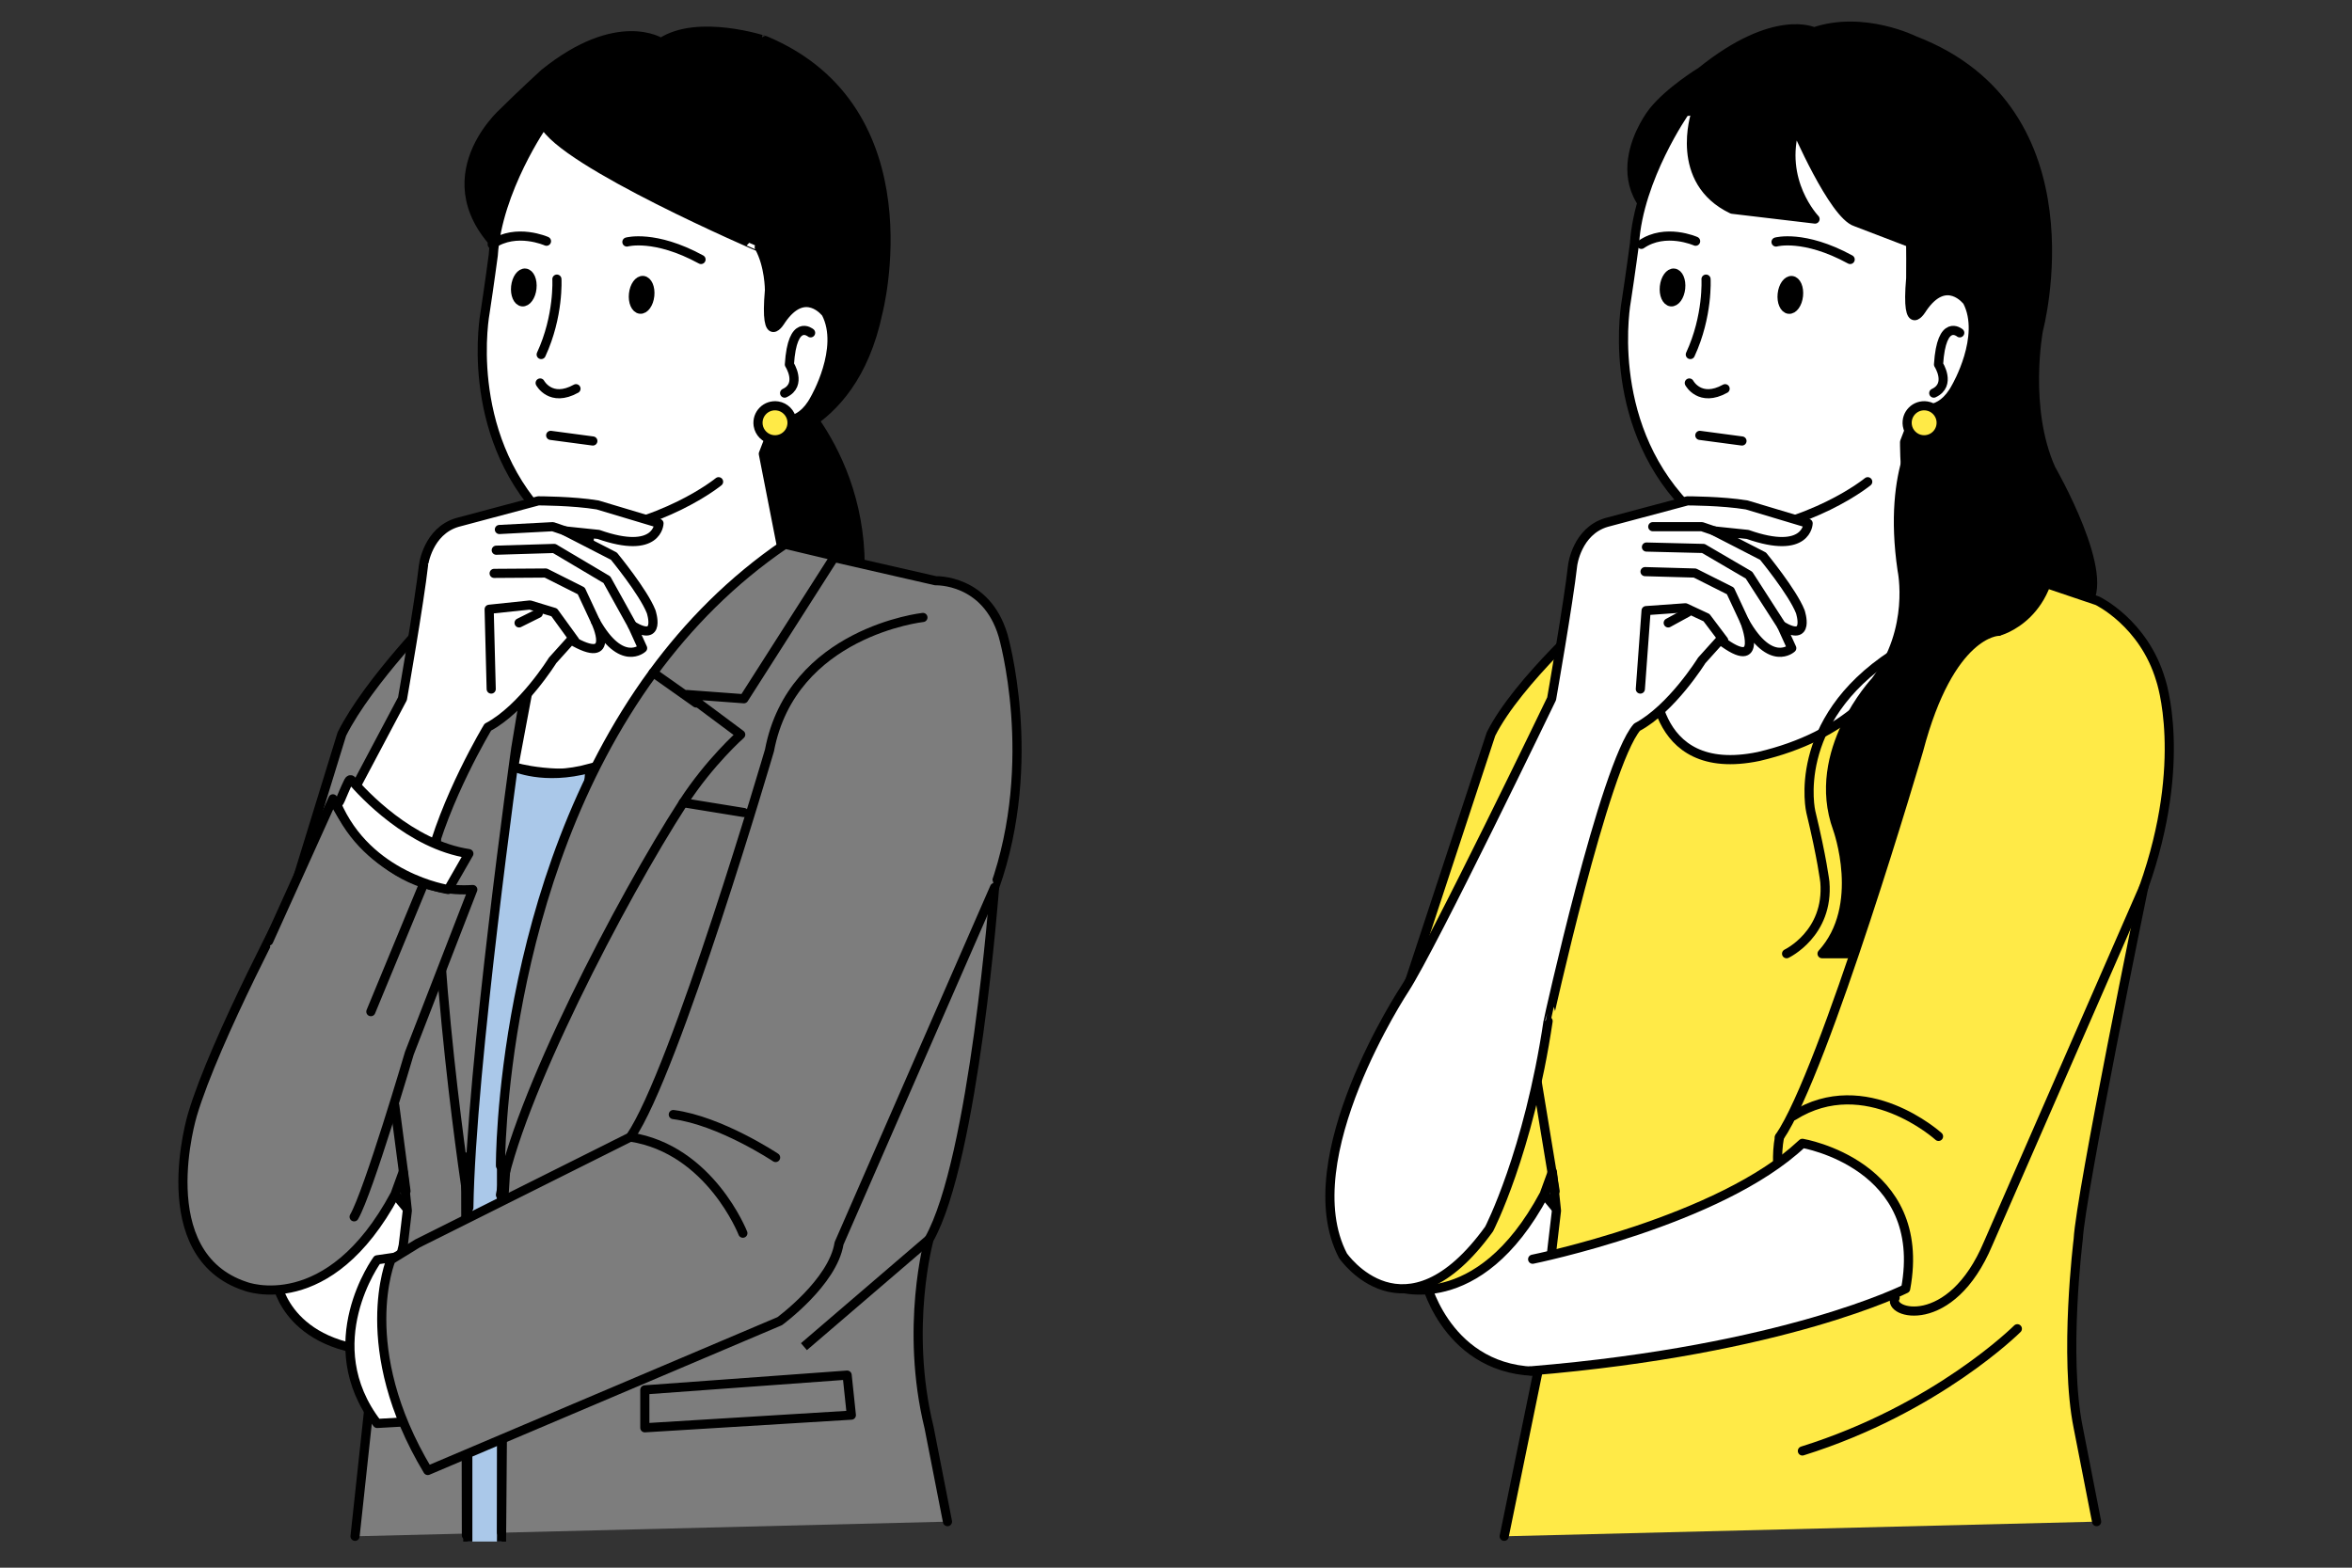 <svg xmlns="http://www.w3.org/2000/svg" xmlns:xlink="http://www.w3.org/1999/xlink" x="0px"
	 y="0px" width="900px" height="600px" viewBox="0 0 900 600" enable-background="new 0 0 900 600" xml:space="preserve">
<rect x="0" y="0" width="900" height="600" fill="#333333" stroke="none"/>
<path stroke="#000000" stroke-width="3.5" stroke-linecap="round" stroke-linejoin="round" stroke-miterlimit="10" d="M299.161,146.47
	c0,0,36.289,30.241,29.031,84.673h-53.224l17.123-57.458L299.161,146.47z"/>
<path fill="#FFFFFF" stroke="#000000" stroke-width="3.5" stroke-linecap="round" stroke-linejoin="round" stroke-miterlimit="10" d="
	M170.736,480.594l-19.573-23.487c0,0-28.698,27.845-45.14,34.107c0,0,4.427,26.96,45.922,26.177L170.736,480.594z"/>
<path fill="#7D7D7D" stroke="#000000" stroke-width="3.5" stroke-linecap="round" stroke-linejoin="round" stroke-miterlimit="10" d="
	M362.555,582.375l-7.047-36.016c-9.395-38.363,0-72.029,0-72.029c17.225-30.533,25.054-134.664,25.054-134.664
	c17.225-48.542,3.272-96.426,3.272-96.426c-6.451-21.773-25.805-20.967-25.805-20.967l-54.978-12.574L177,226.923l-9.285,6.64
	c0,0-26.729,27.026-36.908,47.383l-18.79,61.069c0,0-29.751,55.588-38.364,84.557c0,0-16.417,53.757,20.356,65.767
	c0,0,31.771,12.183,57.154-35.231l3.131-8.612l1.566,14.874l-1.566,13.312l-11.744,49.324l-6.69,61.98"/>
<path stroke="#000000" stroke-width="3.5" stroke-linecap="round" stroke-linejoin="round" stroke-miterlimit="10" d="M252.944,16.315
	c0,0-16.442-10.961-44.627,11.744c0,0-9.396,8.612-15.659,14.875c0,0-32.1,28.186,3.915,57.154l92.386,57.154v12.527
	c0,0,36.798-1.566,46.976-50.108c0,0,20.356-77.51-43.062-104.13C292.874,15.532,267.037,6.92,252.944,16.315z"/>
<path fill="#FFFFFF" stroke="#000000" stroke-width="3.5" stroke-linecap="round" stroke-linejoin="round" stroke-miterlimit="10" d="
	M208.035,47.28c0,0-17.726,25.406-19.291,50.459c0,0-1.566,11.745-3.132,21.922c0,0-8.612,45.41,22.706,78.293
	c0,0,2.349,9.395,17.224,7.046c0,0-0.783,25.054-7.046,33.666l-12.527,4.697l-9.395,50.107c0,0,16.199,5.27,39.687,0.572
	c0,0,29.212-60.074,63.66-80.431l-7.829-39.929c0,0,2.839-7.488,5.188-12.968c0,0,8.602,3.226,14.516-8.064
	c0,0,11.29-19.354,4.301-32.794c0,0-8.064-10.752-17.204,2.688c0,0-6.452,11.29-4.452-11.496c0,0,0-9.395-3.915-16.441
	C290.525,94.609,215.082,62.156,208.035,47.28L208.035,47.28z"/>
<path fill="#FFFFFF" stroke="#000000" stroke-width="3.5" stroke-linecap="round" stroke-linejoin="round" stroke-miterlimit="10" d="
	M218.496,205.001c35.231-3.131,56.472-20.63,56.472-20.63"/>
<line fill="none" stroke="#000000" stroke-width="3.5" stroke-linecap="round" stroke-linejoin="round" stroke-miterlimit="10" x1="151.048" y1="423.072" x2="155.349" y2="455.865"/>
<path fill="#AAC8E9" stroke="#000000" stroke-width="3.5" stroke-miterlimit="10" d="M179.004,590V428.717
	c0,0,7.72-114.849,17.569-135.245c0,0,11.462,5.411,29.204,0.572l-1.613,18.548c0,0-35.482,87.093-31.45,178.219L191.907,590"/>
<path fill="#7D7D7D" stroke="#000000" stroke-width="3.5" stroke-linecap="round" stroke-linejoin="round" stroke-miterlimit="10" d="
	M197.356,286.426c0,0-17.166,122.517-17.949,175.756c0,0-15.718-100.595-11.803-156.966l-0.905-30.091l22.279-5.845l-21.549-1.826
	l24.446-28.787l14.092-3.914L197.356,286.426z"/>
<path fill="#7D7D7D" stroke="#000000" stroke-width="3.5" stroke-linecap="round" stroke-linejoin="round" stroke-miterlimit="10" d="
	M135.505,465.718c5.48-9.395,21.139-62.634,21.139-62.634l24.271-62.635c-36.99,2.385-53.521-34.712-53.521-34.712l-24.596,54.434"
	/>
<line fill="none" stroke="#000000" stroke-width="3.5" stroke-linecap="round" stroke-linejoin="round" stroke-miterlimit="10" x1="162.07" y1="338.397" x2="141.909" y2="387.186"/>
<path fill="#FFFFFF" stroke="#000000" stroke-width="3.5" stroke-linecap="round" stroke-linejoin="round" stroke-miterlimit="10" d="
	M160.559,479.811l-16.23,2.35c0,0-23.488,32.1,0,62.634l13.881-0.783L160.559,479.811z"/>
<path fill="#7D7D7D" stroke="#000000" stroke-width="3.5" stroke-linecap="round" stroke-linejoin="round" stroke-miterlimit="10" d="
	M191.504,457.345c6.029-36.177,46.324-113.627,69.948-150.131c10.119-15.635,21.983-26.072,21.983-26.072l-20.564-15.322
	l21.773,1.612l34.849-54.602l-19.116-4.545c-20.391,13.888-36.963,30.808-50.431,49.157
	c-59.148,80.582-58.442,188.737-58.442,188.737"/>
<path fill="#FFFFFF" stroke="#000000" stroke-width="3.5" stroke-linecap="round" stroke-linejoin="round" stroke-miterlimit="10" d="
	M174.972,199.962l30.996-8.271c0,0,13.31,0,22.706,1.566l23.487,7.046c0,0-0.311,12.292-23.159,4.228l-12.903-1.344l18.816,9.677
	c0,0,11.29,13.709,14.247,21.236c0,0,4.032,12.096-7.18,5.35l3.915,8.612c0,0-8.025,7.542-18.007-10.178l0,0
	c0,0,8.369,17.451-9.395,7.046l-7.046,7.829c0,0-11.474,18.513-24.784,25.56c0,0-16.666,27.552-22.713,53.358
	c0,0-23.282-4.491-28.763-28.763l18.817-35.483c0,0,6.498-37.114,8.064-51.207C162.07,216.225,163.682,203.323,174.972,199.962z"/>
<polyline fill="none" stroke="#000000" stroke-width="3.5" stroke-linecap="round" stroke-linejoin="round" stroke-miterlimit="10" points="
	191.093,202.653 211.53,201.576 219.278,204.219 "/>
<polyline fill="none" stroke="#000000" stroke-width="3.5" stroke-linecap="round" stroke-linejoin="round" stroke-miterlimit="10" points="
	189.891,210.581 212.067,209.908 232.228,221.871 241.983,239.451 "/>
<polyline fill="none" stroke="#000000" stroke-width="3.5" stroke-linecap="round" stroke-linejoin="round" stroke-miterlimit="10" points="
	189.084,219.451 208.842,219.317 222.41,226.14 227.891,237.885 "/>
<polyline fill="none" stroke="#000000" stroke-width="3.5" stroke-linecap="round" stroke-linejoin="round" stroke-miterlimit="10" points="
	187.961,263.721 187.178,233.187 202.794,231.547 212.067,234.369 219.863,245.122 "/>
<path fill="#FFFFFF" stroke="#000000" stroke-width="3.5" stroke-linecap="round" stroke-linejoin="round" stroke-miterlimit="10" d="
	M134.573,298.634c4.352,5.086,22.392,24.669,44.835,28.071l-7.888,13.744c0,0-30.794-4.512-42.891-33.14
	c1.087,1.532,1.86-2.463,4.785-8.333C133.67,298.462,134.199,298.198,134.573,298.634z"/>
<line fill="#7D7D7D" stroke="#000000" stroke-width="3.5" stroke-linecap="round" stroke-linejoin="round" stroke-miterlimit="10" x1="178.198" y1="442.829" x2="178.467" y2="587.581"/>
<line fill="#7D7D7D" stroke="#000000" stroke-width="3.5" stroke-linecap="round" stroke-linejoin="round" stroke-miterlimit="10" x1="191.907" y1="586.506" x2="191.907" y2="443.502"/>
<path fill="#7D7D7D" stroke="#000000" stroke-width="3.5" stroke-linecap="round" stroke-linejoin="round" stroke-miterlimit="10" d="
	M353.16,236.319c0,0-50.108,5.48-58.72,50.891c0,0-36.016,122.919-53.24,147.974l-81.424,40.713l-10.178,6.264
	c0,0-14.092,33.666,14.093,80.641l134.664-57.153c0,0,20.356-14.876,22.706-29.751l59.502-136.23"/>
<path fill="none" stroke="#000000" stroke-width="3.5" stroke-linecap="round" stroke-linejoin="round" stroke-miterlimit="10" d="
	M284.262,471.981c0,0-12.527-32.101-43.062-36.798"/>
<path fill="none" stroke="#000000" stroke-width="3.5" stroke-linecap="round" stroke-linejoin="round" stroke-miterlimit="10" d="
	M296.789,443.014c0,0-21.14-14.093-39.146-16.442"/>
<line fill="#AAC8E9" stroke="#000000" stroke-width="3.5" stroke-miterlimit="10" x1="355.508" y1="474.33" x2="307.628" y2="515.406"/>
<line fill="#FFFFFF" stroke="#000000" stroke-width="3.5" stroke-linecap="round" stroke-linejoin="round" stroke-miterlimit="10" x1="198.627" y1="238.402" x2="205.968" y2="234.753"/>
<path fill="#FFFFFF" stroke="#000000" stroke-width="3.5" stroke-linecap="round" stroke-linejoin="round" stroke-miterlimit="10" d="
	M310.182,127.384c0,0-6.989-5.913-8.117,12.109c0,0,5.025,7.765-1.827,10.963"/>
<path fill="#FFEA47" stroke="#000000" stroke-width="3.5" stroke-miterlimit="10" d="M302.995,160.78
	c0.674,4.401-3.062,8.137-7.463,7.463c-2.743-0.419-4.984-2.661-5.405-5.404c-0.673-4.401,3.063-8.137,7.464-7.463
	C300.334,155.795,302.575,158.038,302.995,160.78z"/>
<path fill="none" stroke="#000000" stroke-width="3.5" stroke-linecap="round" stroke-linejoin="round" stroke-miterlimit="10" d="
	M239.884,92.62c0,0,10.623-2.988,28.364,6.689"/>
<path fill="none" stroke="#000000" stroke-width="3.5" stroke-linecap="round" stroke-linejoin="round" stroke-miterlimit="10" d="
	M209.111,92.32c0,0-11.541-5.155-20.769,1.203"/>
<ellipse transform="matrix(0.994 0.106 -0.106 0.994 13.339 -25.386)" stroke="#000000" stroke-width="3.5" stroke-miterlimit="10" cx="245.621" cy="112.869" rx="3.132" ry="5.526"/>
<ellipse transform="matrix(0.994 0.106 -0.106 0.994 12.797 -20.635)" stroke="#000000" stroke-width="3.5" stroke-miterlimit="10" cx="200.509" cy="110.061" rx="3.132" ry="5.528"/>
<path fill="none" stroke="#000000" stroke-width="3.5" stroke-linecap="round" stroke-linejoin="round" stroke-miterlimit="10" d="
	M213.097,106.829c0,0,0.827,14.098-6.012,28.858"/>
<path fill="none" stroke="#000000" stroke-width="3.5" stroke-linecap="round" stroke-linejoin="round" stroke-miterlimit="10" d="
	M206.696,146.583c0,0,4.027,7.563,13.705,2.187"/>
<line fill="none" stroke="#000000" stroke-width="3.5" stroke-linecap="round" stroke-linejoin="round" stroke-miterlimit="10" x1="210.723" y1="166.63" x2="226.852" y2="168.781"/>
<line fill="#7D7D7D" stroke="#000000" stroke-width="3.5" stroke-linecap="round" stroke-linejoin="round" stroke-miterlimit="10" x1="284.645" y1="310.979" x2="261.452" y2="307.214"/>
<line fill="#7D7D7D" stroke="#000000" stroke-width="3.5" stroke-linecap="round" stroke-linejoin="round" stroke-miterlimit="10" x1="266.367" y1="269.046" x2="249.946" y2="257.443"/>
<polygon fill="#7D7D7D" stroke="#000000" stroke-width="3.5" stroke-linecap="round" stroke-linejoin="round" stroke-miterlimit="10" points="
	324.16,526.294 246.744,531.938 246.744,546.454 325.772,541.615 "/>
<path stroke="#000000" stroke-width="3.5" stroke-linecap="round" stroke-linejoin="round" stroke-miterlimit="10" d="M713.077,254.53
	l-66.53-163.3c-39.341-16.52-14.167-48.295-14.167-48.295c6.237-8.02,18.603-15.546,18.603-15.546
	c28.186-22.705,43.144-15.188,43.144-15.188c18.951-6.451,38.47,3.331,38.47,3.331C802.589,42.441,780.01,126.31,780.01,126.31
	s-5.646,29.837,4.838,53.223c0,0,24.192,41.934,12.902,52.418"/>
<path fill="#FFFFFF" stroke="#000000" stroke-width="3.5" stroke-linecap="round" stroke-linejoin="round" stroke-miterlimit="10" d="
	M610.458,480.594l-19.573-23.487c0,0-28.698,27.845-45.14,34.107c0,0,9.274,36.692,47.981,33.466L610.458,480.594z"/>
<path fill="#FFEA47" stroke="#000000" stroke-width="3.5" stroke-linecap="round" stroke-linejoin="round" stroke-miterlimit="10" d="
	M802.275,582.375l-7.046-36.016c-5.543-27.324,0-72.029,0-72.029c0.908-17.389,25.055-134.664,25.055-134.664
	c17.224-48.542,6.497-79.491,6.497-79.491c-6.451-21.773-24.192-30.241-24.192-30.241l-59.814-20.235l-126.054,17.225l-5.253,6.64
	c0,0-30.761,27.026-40.939,47.383l-32.981,100.193c0,0-3.754,17.266-12.365,46.234c0,0-28.225,52.955,8.55,64.965
	c0,0,31.771,12.183,57.153-35.231l3.132-8.612l1.566,14.874l-1.566,13.312l-5.129,46.388l-13.305,64.917"/>
<path fill="#FFFFFF" stroke="#000000" stroke-width="3.5" stroke-linecap="round" stroke-linejoin="round" stroke-miterlimit="10" d="
	M672.967,289.521c-42.74,8.872-40.321-33.868-40.321-33.868l10.03-16.81l12.526-4.698c6.264-8.611,7.047-33.666,7.047-33.666
	c-14.876,2.35-17.226-7.046-17.226-7.046c-31.317-32.883-22.704-78.293-22.704-78.293c1.564-10.178,3.131-21.922,3.131-21.922
	c1.566-25.053,19.292-50.459,19.292-50.459l0,0c26.881-4.301,83.061,10.484,83.061,10.484c3.915,7.046,3.343,53.286,3.343,53.286
	c-1.998,22.786,4.453,11.496,4.453,11.496c9.139-13.441,17.202-2.688,17.202-2.688c6.99,13.44-4.3,32.794-4.3,32.794
	c-5.914,11.29-14.516,8.064-14.516,8.064c-2.349,5.48-5.188,12.968-5.188,12.968s-0.189,34.072,8.682,43.75
	C737.479,212.913,740.303,273.797,672.967,289.521z"/>
<path fill="#FFFFFF" stroke="#000000" stroke-width="3.5" stroke-linecap="round" stroke-linejoin="round" stroke-miterlimit="10" d="
	M658.217,205.001c35.232-3.131,56.473-20.63,56.473-20.63"/>
<line fill="none" stroke="#000000" stroke-width="3.5" stroke-linecap="round" stroke-linejoin="round" stroke-miterlimit="10" x1="588.083" y1="413.395" x2="595.071" y2="455.865"/>
<path fill="#FFFFFF" stroke="#000000" stroke-width="3.5" stroke-linecap="round" stroke-linejoin="round" stroke-miterlimit="10" d="
	M749.903,127.384c0,0-6.989-5.913-8.117,12.109c0,0,5.025,7.765-1.827,10.963"/>
<path fill="none" stroke="#000000" stroke-width="3.5" stroke-linecap="round" stroke-linejoin="round" stroke-miterlimit="10" d="
	M679.605,92.62c0,0,10.623-2.988,28.364,6.689"/>
<path fill="none" stroke="#000000" stroke-width="3.5" stroke-linecap="round" stroke-linejoin="round" stroke-miterlimit="10" d="
	M648.832,92.32c0,0-11.541-5.155-20.77,1.203"/>
<ellipse transform="matrix(0.994 0.106 -0.106 0.994 15.814 -71.969)" stroke="#000000" stroke-width="3.5" stroke-miterlimit="10" cx="685.342" cy="112.869" rx="3.132" ry="5.526"/>
<ellipse transform="matrix(0.994 0.106 -0.106 0.994 15.273 -67.244)" stroke="#000000" stroke-width="3.5" stroke-miterlimit="10" cx="640.231" cy="110.061" rx="3.132" ry="5.528"/>
<path fill="none" stroke="#000000" stroke-width="3.5" stroke-linecap="round" stroke-linejoin="round" stroke-miterlimit="10" d="
	M652.818,106.829c0,0,0.827,14.098-6.012,28.858"/>
<path fill="none" stroke="#000000" stroke-width="3.5" stroke-linecap="round" stroke-linejoin="round" stroke-miterlimit="10" d="
	M646.418,146.583c0,0,4.027,7.563,13.704,2.187"/>
<line fill="none" stroke="#000000" stroke-width="3.5" stroke-linecap="round" stroke-linejoin="round" stroke-miterlimit="10" x1="650.445" y1="166.63" x2="666.573" y2="168.781"/>
<path fill="#FFEA47" stroke="#000000" stroke-width="3.5" stroke-linecap="round" stroke-linejoin="round" stroke-miterlimit="10" d="
	M542.52,360.171"/>
<path fill="#FFFFFF" stroke="#000000" stroke-width="3.5" stroke-linecap="round" stroke-linejoin="round" stroke-miterlimit="10" d="
	M626.388,278.32c13.309-7.047,24.782-25.56,24.782-25.56l7.047-7.829c17.361,13.228,9.396-7.046,9.396-7.046l0,0
	c9.982,17.72,18.007,10.178,18.007,10.178l-3.915-8.612c11.212,6.746,7.181-5.35,7.181-5.35
	c-2.957-7.527-14.247-21.236-14.247-21.236l-18.816-9.677l12.902,1.344c22.849,8.064,23.159-4.228,23.159-4.228l-23.487-7.046
	c-9.396-1.566-22.705-1.566-22.705-1.566l-30.996,8.271c-11.29,3.36-12.903,16.263-12.903,16.263
	c-1.565,14.093-8.064,51.207-8.064,51.207s-45.429,94.351-56.18,111.018c0,0-43.01,65.052-23.655,102.146
	c0,0,23.655,34.407,55.911-10.215c0,0,15.054-29.031,22.58-79.567C592.383,390.814,613.888,292.968,626.388,278.32z"/>
<polyline fill="none" stroke="#000000" stroke-width="3.5" stroke-linecap="round" stroke-linejoin="round" stroke-miterlimit="10" points="
	632.435,201.576 651.251,201.576 659,204.219 "/>
<polyline fill="none" stroke="#000000" stroke-width="3.5" stroke-linecap="round" stroke-linejoin="round" stroke-miterlimit="10" points="
	630.017,209.371 651.789,209.908 669.261,220.123 681.704,239.451 "/>
<polyline fill="none" stroke="#000000" stroke-width="3.5" stroke-linecap="round" stroke-linejoin="round" stroke-miterlimit="10" points="
	629.478,218.779 648.563,219.317 662.131,226.14 667.612,237.885 "/>
<polyline fill="none" stroke="#000000" stroke-width="3.5" stroke-linecap="round" stroke-linejoin="round" stroke-miterlimit="10" points="
	627.683,263.721 629.881,233.697 644.935,232.623 652.999,236.386 659.585,245.122 "/>
<line fill="#FFFFFF" stroke="#000000" stroke-width="3.5" stroke-linecap="round" stroke-linejoin="round" stroke-miterlimit="10" x1="638.349" y1="238.402" x2="645.741" y2="234.369"/>
<path stroke="#000000" stroke-width="3.5" stroke-linecap="round" stroke-linejoin="round" stroke-miterlimit="10" d="M648.832,43.517
	c0,0-8.601,25.806,13.978,36.558l31.719,3.764c0,0-13.978-14.516-7.526-35.482c0,0,14.517,33.869,23.118,36.557l25.267,9.677
	l19.893-13.978l-6.451-27.956l-22.58-11.29l-29.031-4.839L648.832,43.517z"/>
<path fill="none" stroke="#000000" stroke-width="3.5" stroke-linecap="round" stroke-linejoin="round" stroke-miterlimit="10" d="
	M683.643,365.01c0,0,16.264-7.661,14.649-27.419c0,0-1.075-9.139-5.376-26.88c0,0-8.063-34.408,31.451-60.213"/>
<path stroke="#000000" stroke-width="3.5" stroke-linecap="round" stroke-linejoin="round" stroke-miterlimit="10" d="M736.283,161.81
	c0,0-14.336,16.111-8.423,56.431c0,0,4.839,22.58-10.215,42.472c0,0-25.267,26.881-14.515,56.45c0,0,10.753,29.569-5.914,47.848
	h9.678l0,0l27.267-77.8c0,0,8.216-47.598,30.525-45.582c0,0,22.58-5.646,20.699-37.364L736.283,161.81z"/>
<path fill="#FFEA47" stroke="#000000" stroke-width="3.5" stroke-linecap="round" stroke-linejoin="round" stroke-miterlimit="10" d="
	M820.284,339.666l-59.503,136.23c-14.303,34.025-38.903,26.822-35.608,20.829c0,0-35.866-21.787-41.934-34.409
	c0,0-4.838-13.439-2.317-27.133"/>
<path fill="#FFEA47" stroke="#000000" stroke-width="3.5" stroke-linecap="round" stroke-linejoin="round" stroke-miterlimit="10" d="
	M764.687,241.627c0,0-18.547,0-30.525,45.582c0,0-36.015,122.919-53.239,147.974"/>
<path fill="#FFEA47" stroke="#000000" stroke-width="3.5" stroke-linecap="round" stroke-linejoin="round" stroke-miterlimit="10" d="
	M741.784,434.933c0,0-27.9-25.301-55.588-7.828"/>
<path fill="#FFFFFF" stroke="#000000" stroke-width="3.5" stroke-linecap="round" stroke-linejoin="round" stroke-miterlimit="10" d="
	M586.469,481.94c0,0,71.772-14.517,103.222-44.354c0,0-7.257,6.451,0,0c0,0,48.386,8.064,39.516,55.644
	c0,0-45.967,23.386-143.543,31.449l0,0"/>
<path fill="none" stroke="#000000" stroke-width="3.5" stroke-linecap="round" stroke-linejoin="round" stroke-miterlimit="10" d="
	M771.945,508.553c0,0-30.644,30.644-82.255,46.772"/>
<path fill="#FFEA47" stroke="#000000" stroke-width="3.5" stroke-miterlimit="10" d="M742.717,160.78
	c0.674,4.401-3.063,8.137-7.464,7.463c-2.742-0.419-4.984-2.661-5.404-5.404c-0.674-4.401,3.063-8.137,7.464-7.463
	C740.056,155.795,742.297,158.038,742.717,160.78z"/>
</svg>
